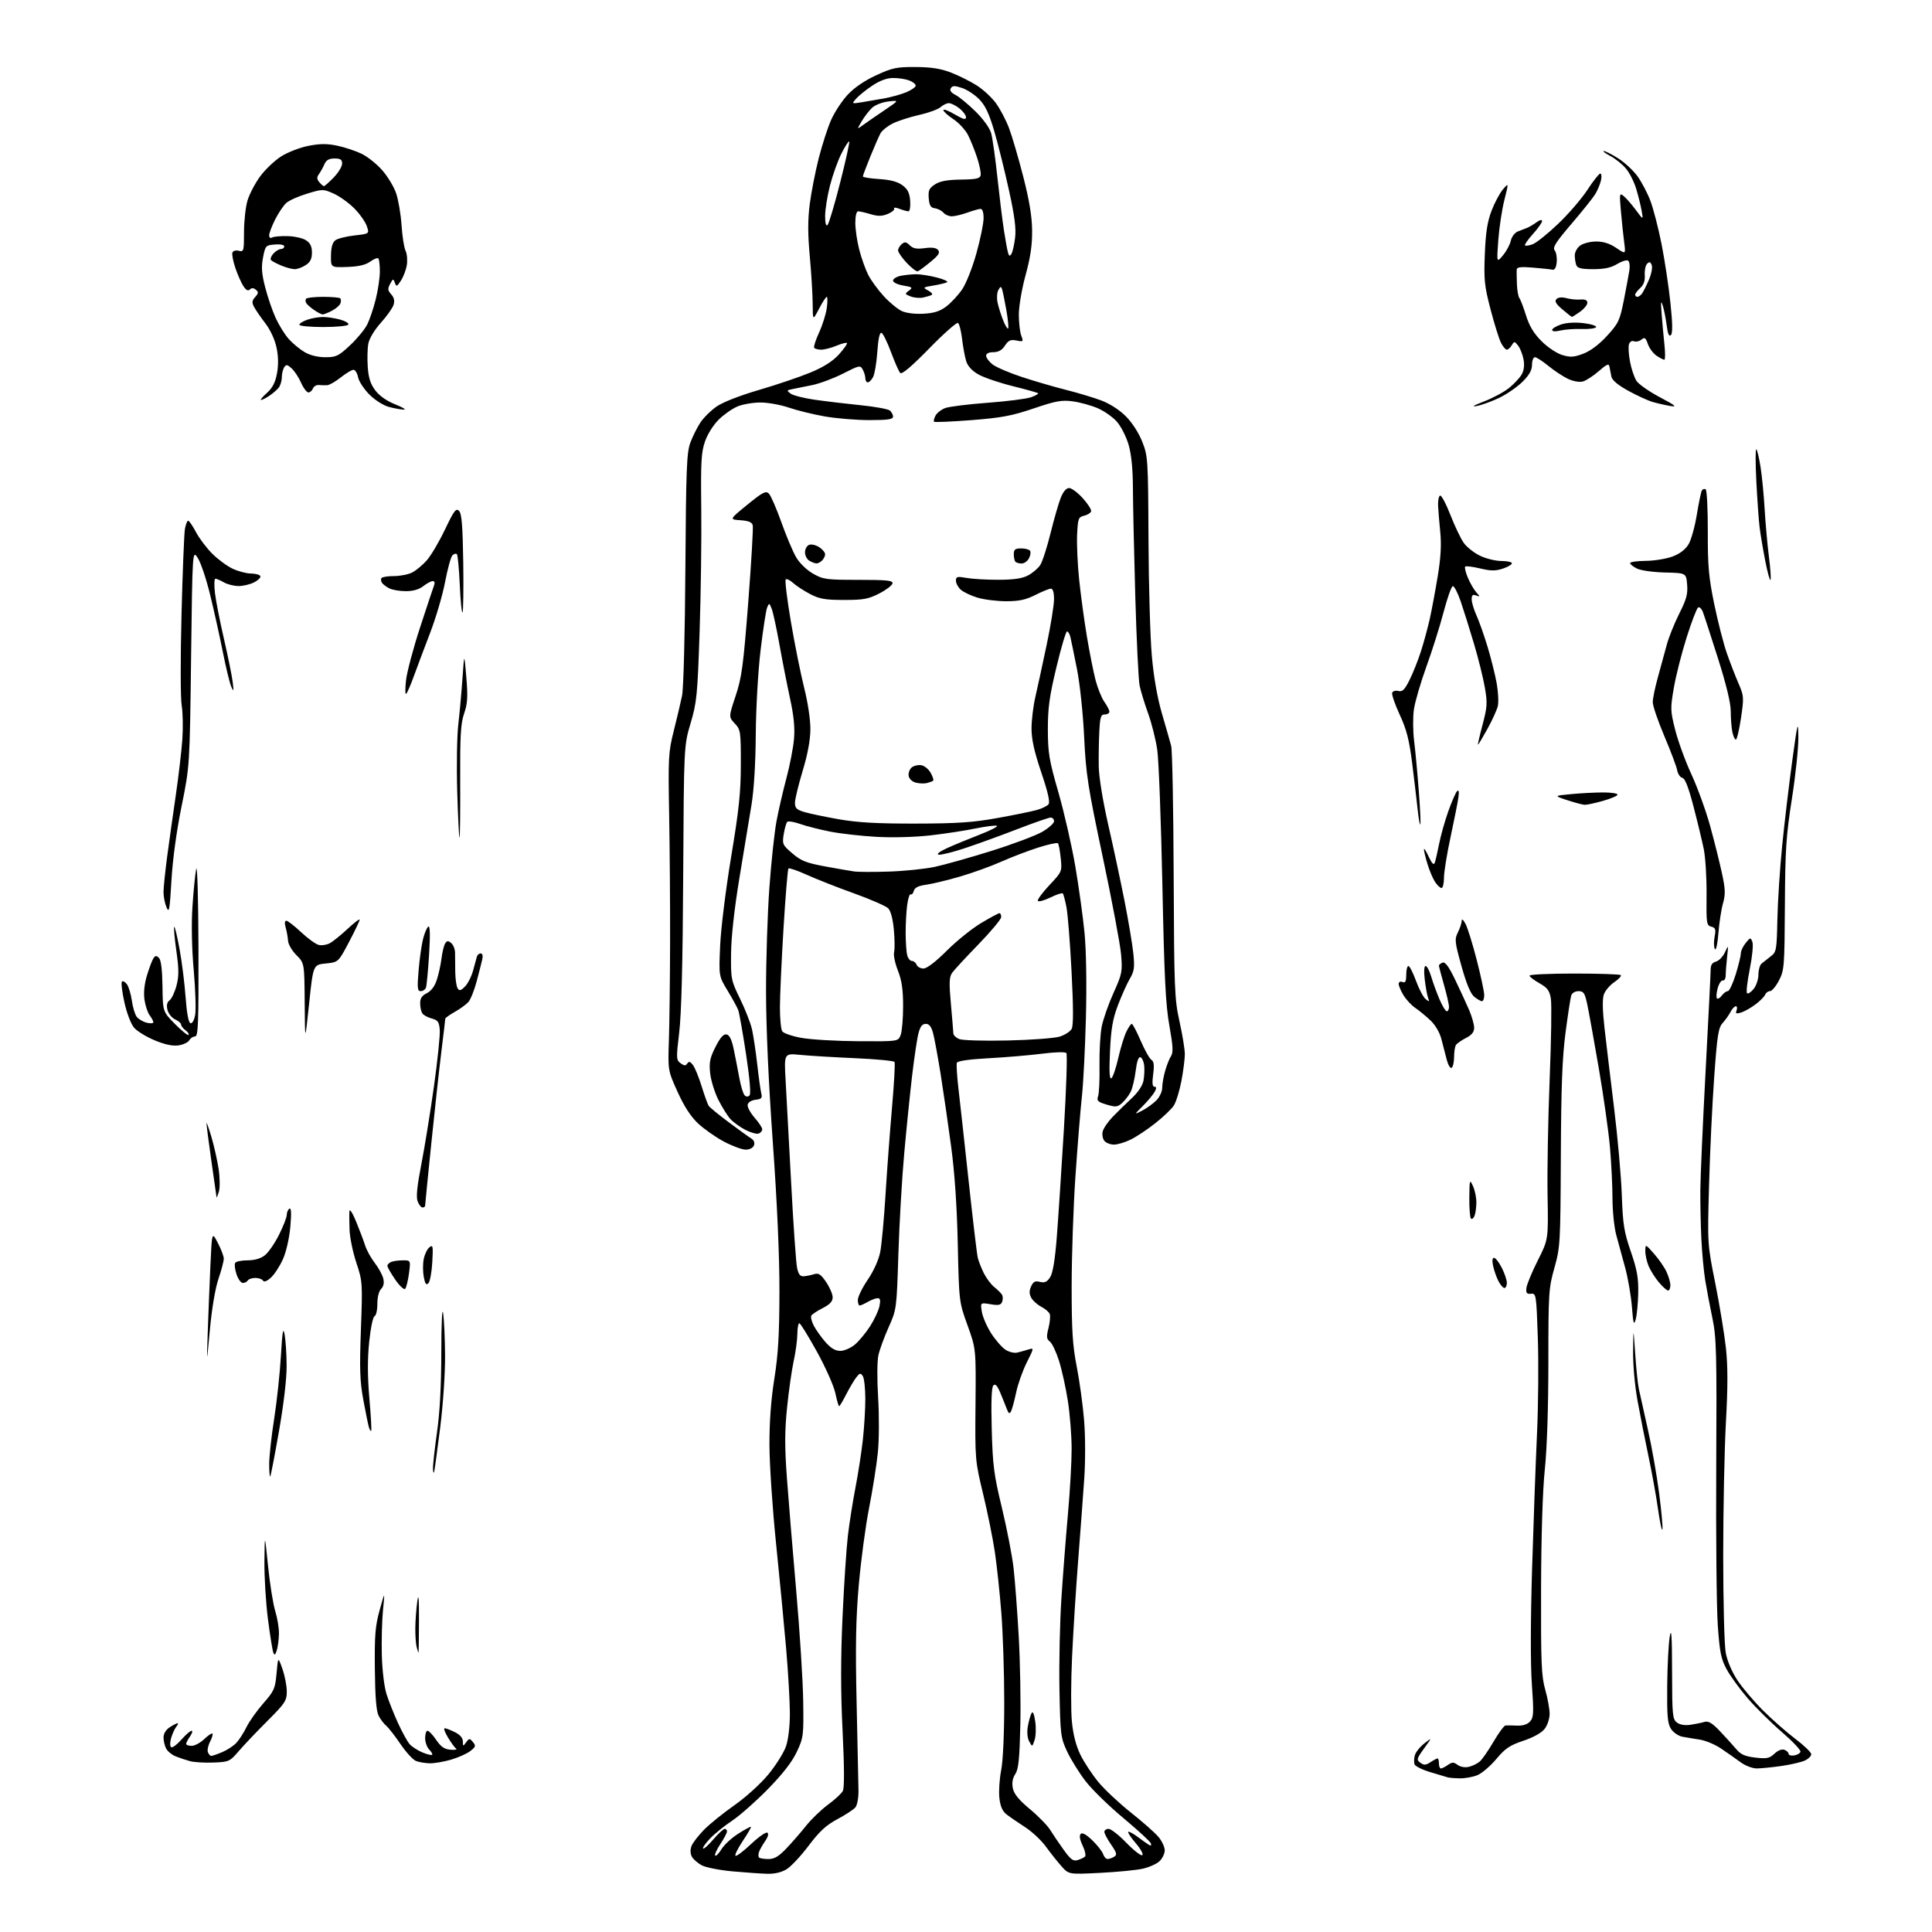 <?xml version="1.0" encoding="UTF-8" standalone="no"?>
<svg 
  version="1.1" 
  xmlns="http://www.w3.org/2000/svg" 
  xmlns:xlink="http://www.w3.org/1999/xlink" 
  xmlns:svg="http://www.w3.org/2000/svg"
  xmlns:rdf="http://www.w3.org/1999/02/22-rdf-syntax-ns#"
  xmlns:cc="http://creativecommons.org/ns#"
  xmlns:dc="http://purl.org/dc/elements/1.1/"
  viewBox="0 0 768 768"
  width="768"
  height="768"
>
<style>svg {background-color: white; }</style>"
<path stroke="none" fill="black" fill-rule="evenodd" d="M305.00,744.86C302.52,744.79 296.35,744.36 291.28,743.90C286.21,743.45 280.71,742.38 279.06,741.53C277.41,740.68 275.60,739.11 275.03,738.06C274.39,736.86 274.34,735.25 274.89,733.82C275.38,732.54 277.63,729.63 279.88,727.34C282.13,725.06 287.57,720.66 291.98,717.58C296.52,714.39 302.35,709.10 305.44,705.35C308.45,701.70 311.60,696.68 312.45,694.18C313.38,691.46 313.99,686.22 313.99,681.07C313.98,676.36 313.32,664.85 312.52,655.50C311.71,646.15 309.90,627.25 308.49,613.50C307.07,599.75 305.90,582.20 305.87,574.50C305.84,565.16 306.49,556.34 307.82,548.00C309.35,538.35 309.81,530.48 309.84,513.50C309.87,499.29 308.93,478.22 307.20,454.00C305.50,430.17 304.52,408.30 304.51,394.00C304.50,381.62 305.10,363.18 305.83,353.00C306.56,342.82 307.84,330.90 308.66,326.50C309.48,322.10 311.26,314.39 312.61,309.36C313.95,304.33 315.31,297.35 315.62,293.86C316.03,289.29 315.58,284.68 314.02,277.50C312.83,272.00 310.93,262.32 309.80,256.00C308.67,249.68 307.31,243.38 306.76,242.00C305.83,239.62 305.74,239.60 304.95,241.50C304.49,242.60 303.32,250.25 302.34,258.50C301.33,267.01 300.51,281.50 300.43,292.00C300.35,303.52 299.70,314.08 298.72,320.00C297.86,325.23 295.70,338.27 293.93,349.00C291.91,361.27 290.68,372.39 290.61,379.00C290.50,389.19 290.61,389.73 294.21,397.09C296.25,401.26 298.38,406.72 298.94,409.21C299.49,411.71 300.43,417.95 301.01,423.08C301.59,428.22 302.32,433.42 302.62,434.63C303.09,436.49 302.71,436.90 300.35,437.17C298.69,437.37 297.39,438.18 297.20,439.15C297.03,440.06 298.27,442.37 299.95,444.28C301.63,446.20 303.00,448.28 303.00,448.91C303.00,449.55 302.37,450.31 301.60,450.60C300.83,450.90 298.46,450.25 296.35,449.17C294.23,448.08 291.54,446.14 290.36,444.85C289.18,443.56 287.01,440.08 285.52,437.11C284.04,434.15 282.59,429.40 282.29,426.56C281.85,422.29 282.22,420.50 284.43,416.14C286.30,412.45 287.61,410.97 288.80,411.19C289.97,411.41 290.86,413.22 291.65,417.01C292.28,420.03 293.29,425.17 293.88,428.44C294.48,431.70 295.43,434.83 295.99,435.39C296.63,436.03 297.35,436.05 297.95,435.45C298.55,434.85 298.04,428.81 296.56,419.00C295.26,410.47 293.87,402.60 293.45,401.50C293.03,400.40 291.13,396.92 289.21,393.76C285.73,388.02 285.73,388.02 286.28,375.76C286.59,368.93 288.53,353.32 290.66,340.50C293.77,321.79 294.48,314.95 294.49,303.83C294.50,290.73 294.40,290.05 292.07,287.58C289.65,285.00 289.65,285.00 292.42,276.64C294.86,269.32 295.48,264.69 297.44,239.39C298.67,223.50 299.47,209.74 299.23,208.80C298.92,207.58 297.53,207.02 294.34,206.80C289.89,206.50 289.89,206.50 297.06,200.65C303.22,195.63 304.43,195.00 305.64,196.21C306.41,196.98 308.64,202.09 310.59,207.56C312.53,213.03 315.18,219.30 316.47,221.51C317.81,223.82 320.64,226.57 323.15,228.01C327.21,230.33 328.43,230.50 341.28,230.50C352.67,230.50 355.00,230.75 354.78,231.93C354.62,232.71 352.25,234.51 349.50,235.93C345.22,238.13 343.21,238.50 335.50,238.49C328.00,238.49 325.75,238.09 322.00,236.13C319.52,234.83 316.49,232.85 315.25,231.72C314.02,230.58 312.70,229.97 312.33,230.34C311.95,230.72 312.89,238.33 314.41,247.26C315.93,256.19 318.31,268.00 319.69,273.50C321.16,279.36 322.18,286.19 322.14,290.00C322.10,294.23 321.03,300.00 319.05,306.50C317.39,312.00 316.02,317.67 316.01,319.09C316.00,321.22 316.66,321.88 319.75,322.80C321.81,323.42 328.00,324.71 333.50,325.68C340.93,326.98 348.76,327.42 364.00,327.39C380.56,327.36 386.81,326.93 396.50,325.18C403.10,323.99 410.14,322.55 412.14,321.99C414.14,321.43 416.23,320.41 416.79,319.73C417.48,318.88 416.61,315.00 413.91,307.00C411.09,298.64 410.04,293.86 410.05,289.50C410.06,286.20 410.75,280.57 411.58,277.00C412.40,273.43 414.41,264.20 416.03,256.50C417.65,248.80 418.99,240.59 418.99,238.25C419.00,235.51 418.56,234.00 417.75,234.00C417.06,234.01 414.29,235.13 411.58,236.50C407.80,238.42 405.12,239.00 399.99,239.00C396.32,239.00 391.18,238.36 388.56,237.57C385.95,236.78 382.95,235.36 381.91,234.41C380.86,233.47 380.00,231.85 380.00,230.83C380.00,229.20 380.50,229.07 384.25,229.74C386.59,230.16 392.32,230.49 397.00,230.47C403.12,230.45 406.41,229.95 408.74,228.70C410.52,227.74 412.68,225.90 413.52,224.60C414.37,223.31 416.21,217.62 417.60,211.97C419.00,206.31 420.83,199.96 421.68,197.84C422.65,195.41 423.87,194.00 424.99,194.00C425.97,194.00 428.42,195.83 430.44,198.07C432.47,200.31 433.95,202.66 433.74,203.29C433.52,203.93 432.26,204.70 430.93,205.01C428.69,205.54 428.47,206.12 428.17,212.54C427.99,216.37 428.36,224.45 428.99,230.50C429.62,236.55 431.00,246.68 432.05,253.00C433.11,259.32 434.66,267.14 435.50,270.37C436.35,273.60 437.93,277.50 439.02,279.03C440.11,280.56 441.00,282.30 441.00,282.90C441.00,283.51 440.18,284.00 439.17,284.00C437.62,284.00 437.29,285.01 437.00,290.75C436.80,294.46 436.70,300.74 436.77,304.70C436.85,308.94 438.39,318.40 440.51,327.70C442.50,336.39 445.41,350.02 446.99,358.00C448.56,365.98 450.15,375.44 450.52,379.03C451.09,384.59 450.88,386.09 449.14,389.03C448.02,390.94 445.90,395.65 444.43,399.50C442.32,405.06 441.66,408.85 441.24,417.90C440.87,425.85 441.03,429.10 441.78,428.64C442.36,428.28 443.58,424.73 444.49,420.75C445.39,416.78 446.83,412.06 447.68,410.26C448.53,408.47 449.53,407.00 449.89,407.00C450.26,407.00 451.86,410.04 453.46,413.75C455.06,417.46 456.97,420.87 457.71,421.31C458.69,421.91 458.88,423.45 458.40,427.06C457.94,430.53 458.09,432.00 458.91,432.00C459.76,432.00 459.79,432.53 459.00,434.00C458.41,435.11 456.31,437.62 454.34,439.59C450.76,443.18 450.76,443.18 454.03,441.49C455.82,440.56 458.35,438.74 459.65,437.44C460.95,436.14 462.00,433.89 462.00,432.41C462.00,430.94 462.53,427.88 463.18,425.62C463.84,423.35 464.89,420.71 465.53,419.75C466.43,418.39 466.27,415.68 464.85,407.75C463.36,399.47 462.82,388.67 462.06,351.50C461.53,326.20 460.62,302.17 460.03,298.10C459.45,294.03 457.81,287.50 456.40,283.60C454.99,279.69 453.46,274.70 453.01,272.50C452.56,270.30 451.79,254.32 451.29,237.00C450.80,219.68 450.37,200.32 450.35,194.00C450.32,186.31 449.74,180.59 448.62,176.75C447.70,173.59 445.61,169.49 443.98,167.63C442.35,165.77 438.87,163.34 436.26,162.23C433.64,161.12 429.20,159.90 426.38,159.53C422.04,158.95 419.67,159.39 410.88,162.37C402.25,165.30 398.08,166.08 386.14,167.01C378.25,167.62 371.58,167.91 371.31,167.65C371.05,167.39 371.31,166.29 371.88,165.22C372.45,164.15 374.18,162.80 375.71,162.22C377.25,161.64 384.80,160.69 392.50,160.12C400.20,159.55 407.99,158.56 409.80,157.93C411.62,157.29 412.90,156.57 412.66,156.32C412.41,156.08 407.89,154.81 402.60,153.50C397.31,152.19 391.20,150.11 389.01,148.89C386.41,147.42 384.71,145.59 384.08,143.58C383.55,141.88 382.81,137.91 382.44,134.74C382.07,131.57 381.34,128.71 380.81,128.38C380.28,128.06 375.13,132.62 369.36,138.53C362.43,145.62 358.53,148.93 357.87,148.27C357.33,147.73 355.67,143.99 354.19,139.97C352.70,135.95 350.99,132.50 350.39,132.30C349.68,132.06 349.10,134.74 348.75,139.84C348.45,144.19 347.69,148.70 347.07,149.87C346.44,151.04 345.50,152.00 344.96,152.00C344.43,152.00 344.00,151.30 344.00,150.43C344.00,149.57 343.54,148.00 342.97,146.95C341.99,145.11 341.65,145.18 335.15,148.49C331.42,150.39 325.92,152.45 322.93,153.07C319.94,153.68 316.38,154.41 315.00,154.67C312.68,155.13 312.63,155.25 314.29,156.47C315.28,157.19 319.55,158.28 323.79,158.89C328.03,159.50 336.21,160.48 341.97,161.06C347.73,161.64 353.01,162.60 353.72,163.18C354.42,163.77 355.00,164.86 355.00,165.62C355.00,166.69 352.92,167.00 345.63,167.00C340.48,167.00 332.49,166.34 327.88,165.54C323.27,164.73 316.84,163.15 313.59,162.04C310.34,160.92 305.27,160.00 302.31,160.00C299.35,160.00 295.26,160.70 293.22,161.55C291.17,162.40 287.82,164.73 285.77,166.73C283.63,168.82 281.28,172.53 280.27,175.43C278.75,179.78 278.54,183.55 278.76,202.00C278.91,213.82 278.61,235.88 278.11,251.00C277.26,276.38 276.99,279.19 274.52,287.50C271.86,296.50 271.86,296.50 271.58,348.00C271.40,382.62 270.88,403.07 270.00,410.40C268.77,420.69 268.80,421.38 270.54,422.65C272.00,423.72 272.55,423.74 273.21,422.75C273.84,421.80 274.38,421.95 275.45,423.35C276.23,424.37 277.79,428.19 278.92,431.85C280.05,435.51 281.32,439.01 281.74,439.62C282.16,440.24 285.74,443.17 289.70,446.12C293.66,449.08 297.67,451.98 298.63,452.56C299.71,453.23 300.11,454.26 299.71,455.31C299.33,456.31 297.98,457.00 296.42,457.00C294.97,457.00 291.07,455.55 287.75,453.79C284.44,452.02 279.80,448.76 277.44,446.54C274.55,443.81 271.92,439.74 269.33,434.00C265.50,425.50 265.50,425.50 265.90,413.50C266.12,406.90 266.33,389.57 266.37,375.00C266.41,360.43 266.24,337.48 266.00,324.00C265.59,301.00 265.70,298.95 267.84,290.50C269.09,285.55 270.57,279.25 271.14,276.50C271.71,273.68 272.29,251.71 272.45,226.00C272.71,186.53 272.97,179.90 274.41,176.00C275.33,173.53 277.12,169.92 278.40,167.98C279.68,166.05 282.59,163.17 284.88,161.58C287.36,159.87 294.18,157.20 301.77,154.99C308.77,152.95 317.96,149.83 322.20,148.07C327.52,145.85 331.02,143.62 333.53,140.84C335.52,138.63 336.94,136.61 336.69,136.35C336.43,136.09 334.54,136.58 332.49,137.44C330.43,138.30 327.71,139.00 326.44,139.00C325.16,139.00 323.90,138.65 323.64,138.23C323.38,137.81 324.27,135.07 325.62,132.14C326.96,129.22 328.33,124.84 328.67,122.41C329.00,119.98 328.99,118.00 328.66,118.00C328.32,118.00 326.93,120.14 325.57,122.75C323.09,127.50 323.09,127.50 323.05,120.67C323.02,116.92 322.50,108.39 321.89,101.73C321.09,92.86 321.09,87.32 321.90,81.05C322.51,76.35 324.12,68.16 325.47,62.85C326.83,57.55 329.03,50.72 330.38,47.68C331.73,44.63 334.66,40.16 336.90,37.73C339.51,34.90 343.58,32.10 348.23,29.95C354.73,26.95 356.40,26.60 364.00,26.64C370.21,26.68 374.00,27.28 378.05,28.85C381.10,30.03 385.69,32.32 388.26,33.95C390.82,35.57 394.27,38.77 395.93,41.06C397.58,43.34 399.90,47.75 401.08,50.86C402.26,53.96 404.79,62.58 406.70,70.00C409.15,79.50 410.21,85.87 410.28,91.50C410.35,97.32 409.65,102.18 407.69,109.34C406.20,114.79 405.00,121.78 405.00,125.02C405.00,128.24 405.43,132.01 405.96,133.40C406.88,135.81 406.78,135.91 404.06,135.36C401.72,134.89 400.87,135.28 399.48,137.39C398.29,139.21 396.89,140.00 394.88,140.00C393.05,140.00 392.00,140.52 392.00,141.43C392.00,142.21 393.15,143.76 394.55,144.86C395.96,145.97 401.24,148.23 406.30,149.89C411.36,151.55 419.24,153.85 423.81,154.99C428.38,156.14 434.64,158.02 437.72,159.17C441.10,160.43 444.98,162.92 447.53,165.47C450.04,167.99 452.68,172.07 454.06,175.59C456.32,181.32 456.40,182.50 456.54,214.50C456.62,232.65 457.22,253.43 457.87,260.69C458.62,269.20 460.05,277.35 461.90,283.69C463.48,289.08 465.12,294.85 465.56,296.50C466.00,298.15 466.45,321.32 466.55,348.00C466.74,393.29 466.89,397.13 468.86,406.00C470.02,411.23 470.98,417.07 470.99,419.00C470.99,420.93 470.38,425.76 469.62,429.75C468.86,433.73 467.49,438.12 466.59,439.50C465.68,440.88 462.37,444.04 459.22,446.52C456.08,449.01 451.67,451.93 449.43,453.02C447.20,454.11 444.22,455.00 442.81,455.00C441.40,455.00 439.69,454.33 439.01,453.51C438.33,452.70 438.03,451.00 438.35,449.75C438.66,448.50 440.43,445.91 442.28,443.99C444.13,442.07 447.51,438.77 449.79,436.65C452.38,434.25 454.18,431.57 454.56,429.55C454.89,427.77 455.01,425.04 454.83,423.49C454.65,421.93 453.97,420.48 453.33,420.27C452.57,420.02 451.91,421.95 451.45,425.69C451.06,428.89 450.17,432.63 449.47,434.00C448.78,435.38 447.26,437.36 446.10,438.41C444.22,440.11 443.55,440.18 439.90,439.09C436.32,438.02 435.90,437.58 436.53,435.68C436.92,434.48 437.17,429.00 437.07,423.50C436.98,418.00 437.37,411.09 437.94,408.13C438.52,405.18 440.63,399.15 442.63,394.72C446.05,387.13 446.23,386.24 445.65,379.43C445.32,375.46 442.05,358.10 438.40,340.85C432.43,312.66 431.68,307.83 430.97,293.00C430.53,283.68 429.29,271.93 428.12,266.00C426.98,260.23 425.80,254.49 425.50,253.25C425.21,252.01 424.60,251.00 424.16,251.00C423.72,251.00 421.82,257.41 419.94,265.25C417.15,276.87 416.53,281.44 416.54,290.00C416.56,299.30 417.04,302.16 420.74,315.00C423.03,322.98 426.05,336.19 427.45,344.36C428.84,352.53 430.49,364.40 431.11,370.74C431.79,377.74 432.01,390.97 431.67,404.39C431.36,416.55 430.64,430.77 430.06,436.00C429.48,441.23 428.34,455.40 427.51,467.50C426.68,479.60 426.01,499.27 426.00,511.21C426.00,528.91 426.37,534.83 428.01,543.21C429.12,548.87 430.44,558.45 430.94,564.50C431.47,570.90 431.49,580.72 430.99,588.00C430.52,594.88 429.43,609.50 428.57,620.50C427.71,631.50 426.63,648.60 426.17,658.50C425.70,668.40 425.67,680.03 426.09,684.34C426.59,689.52 427.74,694.00 429.47,697.53C430.91,700.47 434.11,705.33 436.58,708.34C439.05,711.34 444.88,716.81 449.53,720.50C454.18,724.18 459.12,728.54 460.49,730.18C461.87,731.81 463.00,734.23 463.00,735.54C463.00,736.85 462.05,738.81 460.89,739.89C459.73,740.97 456.69,742.31 454.14,742.87C451.59,743.42 443.95,744.16 437.17,744.50C424.84,745.13 424.84,745.13 421.91,741.81C420.30,739.99 417.51,736.48 415.71,734.00C413.91,731.52 410.20,728.06 407.47,726.30C404.74,724.54 401.44,722.28 400.15,721.28C398.48,719.98 397.65,718.10 397.27,714.73C396.98,712.13 397.30,707.19 397.97,703.75C398.72,699.98 399.21,689.16 399.20,676.50C399.20,664.95 398.67,648.98 398.04,641.00C397.41,633.02 396.25,622.20 395.47,616.94C394.69,611.69 392.60,601.34 390.82,593.94C387.62,580.67 387.58,580.22 387.78,558.34C387.98,536.18 387.98,536.18 384.61,526.84C381.24,517.50 381.24,517.50 380.73,494.50C380.39,479.25 379.49,466.11 378.06,455.50C376.88,446.70 375.01,433.88 373.92,427.00C372.82,420.12 371.48,412.81 370.93,410.75C370.21,408.06 369.38,407.00 368.00,407.00C366.62,407.00 365.80,408.06 365.10,410.75C364.56,412.81 363.44,420.35 362.59,427.50C361.75,434.65 360.33,448.60 359.44,458.50C358.54,468.40 357.50,486.40 357.12,498.50C356.43,520.37 356.40,520.54 353.26,527.56C351.52,531.44 349.69,536.44 349.19,538.66C348.66,540.99 348.62,548.21 349.07,555.61C349.52,562.88 349.47,572.42 348.95,577.50C348.44,582.45 346.88,592.32 345.48,599.43C344.07,606.54 342.24,620.27 341.39,629.93C340.21,643.49 340.01,654.24 340.52,677.00C340.88,693.23 341.21,708.84 341.26,711.69C341.31,714.61 340.77,717.57 340.04,718.45C339.32,719.32 336.11,721.42 332.89,723.14C328.40,725.53 325.77,727.96 321.46,733.68C318.39,737.76 314.44,741.98 312.69,743.05C310.64,744.30 307.89,744.94 305.00,744.86zM428.36,739.42C429.54,739.07 430.86,738.44 431.30,738.03C431.75,737.63 431.32,735.65 430.36,733.64C429.23,731.25 428.96,729.64 429.60,729.00C430.24,728.36 431.85,729.26 434.24,731.58C436.26,733.54 438.19,736.01 438.52,737.07C438.86,738.13 439.67,738.99 440.32,738.98C440.97,738.98 442.15,738.56 442.94,738.06C444.13,737.30 443.92,736.50 441.69,733.27C440.21,731.14 439.00,728.85 439.00,728.20C439.00,727.54 439.76,727.00 440.69,727.00C441.62,727.00 444.80,729.49 447.74,732.53C450.69,735.57 453.53,737.79 454.07,737.46C454.60,737.13 453.46,735.01 451.52,732.76C449.59,730.50 448.22,728.44 448.48,728.19C448.74,727.93 450.42,728.83 452.22,730.18C454.03,731.53 456.06,732.97 456.74,733.37C457.54,733.85 457.79,733.62 457.45,732.72C457.15,731.96 452.24,727.45 446.54,722.69C440.83,717.94 434.07,711.35 431.53,708.04C428.98,704.73 425.69,699.43 424.20,696.26C421.63,690.75 421.50,689.66 421.15,671.50C420.95,661.05 421.31,644.62 421.95,635.00C422.59,625.38 423.76,610.30 424.55,601.50C425.34,592.70 425.99,581.23 425.99,576.00C425.99,570.77 425.32,562.23 424.51,557.00C423.70,551.77 422.12,544.58 420.99,541.00C419.86,537.42 418.22,533.96 417.34,533.29C416.00,532.28 415.91,531.41 416.79,527.93C417.37,525.64 417.60,523.13 417.30,522.35C417.00,521.56 415.48,520.26 413.91,519.45C412.34,518.64 410.55,517.03 409.93,515.86C409.10,514.32 409.09,513.10 409.89,511.35C410.75,509.46 411.49,509.09 413.41,509.57C415.27,510.03 416.21,509.61 417.43,507.75C418.50,506.12 419.36,500.97 420.08,491.91C420.66,484.54 421.93,465.23 422.91,449.00C423.88,432.77 424.32,419.10 423.90,418.61C423.45,418.10 419.41,418.20 414.26,418.86C409.39,419.48 399.87,420.29 393.11,420.66C385.34,421.07 380.65,421.74 380.37,422.47C380.13,423.10 380.41,427.64 380.98,432.56C381.56,437.48 383.39,454.08 385.05,469.46C386.71,484.84 388.34,498.57 388.68,499.96C389.01,501.36 390.11,504.14 391.11,506.16C392.12,508.17 393.99,510.64 395.27,511.66C396.55,512.67 397.91,514.02 398.30,514.66C398.69,515.30 398.72,516.56 398.37,517.48C397.86,518.81 396.95,519.00 393.72,518.45C389.70,517.77 389.70,517.77 390.30,521.47C390.63,523.51 392.30,527.35 394.00,530.01C395.71,532.66 398.26,535.59 399.66,536.51C401.07,537.44 403.18,537.96 404.36,537.68C405.54,537.39 407.54,536.84 408.80,536.45C411.09,535.74 411.08,535.78 408.15,541.62C406.53,544.85 404.63,550.20 403.94,553.50C403.25,556.80 402.33,560.17 401.91,561.00C401.30,562.19 400.94,561.98 400.19,560.00C399.67,558.62 398.50,555.73 397.60,553.57C396.42,550.76 395.65,549.95 394.87,550.73C394.15,551.45 393.94,557.20 394.23,568.15C394.62,582.61 395.09,586.23 398.30,599.50C400.29,607.75 402.37,618.55 402.93,623.50C403.48,628.45 404.40,640.60 404.96,650.50C405.52,660.40 405.81,676.21 405.60,685.63C405.29,699.21 404.88,703.26 403.60,705.21C402.51,706.87 402.19,708.71 402.62,710.86C403.08,713.14 405.00,715.49 409.38,719.14C412.75,721.94 416.37,725.65 417.43,727.37C418.49,729.09 420.90,732.65 422.79,735.28C425.58,739.17 426.62,739.95 428.36,739.42zM305.46,739.00C307.83,739.00 309.55,737.98 312.63,734.75C314.85,732.41 318.38,728.36 320.46,725.74C322.55,723.12 326.45,719.37 329.14,717.39C331.83,715.42 334.48,712.97 335.02,711.96C335.68,710.74 335.65,702.64 334.94,688.06C334.17,672.42 334.17,659.24 334.92,642.75C335.50,629.96 336.46,615.45 337.04,610.50C337.62,605.55 338.97,597.00 340.03,591.50C341.10,586.00 342.42,577.45 342.98,572.50C343.53,567.55 343.98,560.12 343.98,556.00C343.97,551.88 343.52,547.83 342.97,547.00C342.10,545.70 341.75,545.77 340.40,547.50C339.54,548.60 337.74,551.64 336.40,554.25C335.06,556.86 333.79,559.00 333.57,559.00C333.35,559.00 332.66,556.64 332.05,553.75C331.43,550.86 328.13,543.44 324.71,537.26C321.30,531.08 318.16,526.02 317.75,526.01C317.34,526.00 316.98,527.91 316.96,530.25C316.95,532.59 316.29,537.42 315.51,541.00C314.73,544.58 313.54,552.92 312.87,559.55C311.92,568.89 311.90,575.18 312.81,587.55C313.45,596.32 315.12,616.55 316.52,632.50C317.92,648.45 319.16,668.02 319.28,676.00C319.49,689.96 319.40,690.72 316.74,696.39C314.87,700.38 311.18,705.14 305.25,711.20C300.44,716.11 294.03,721.77 291.01,723.77C287.98,725.78 284.03,728.97 282.24,730.86C280.44,732.76 279.21,734.54 279.49,734.83C279.78,735.11 281.62,733.47 283.58,731.17C285.55,728.88 287.57,727.00 288.08,727.00C288.59,727.00 289.00,727.46 289.00,728.02C289.00,728.58 287.81,730.84 286.35,733.04C284.90,735.24 283.97,737.31 284.30,737.63C284.63,737.96 285.75,736.81 286.81,735.08C287.86,733.34 290.86,730.57 293.48,728.91C296.09,727.25 298.36,726.03 298.52,726.20C298.68,726.36 297.22,728.88 295.28,731.79C293.33,734.70 292.02,737.35 292.36,737.69C292.70,738.03 295.46,735.96 298.49,733.10C301.52,730.23 304.46,728.17 305.02,728.51C305.65,728.90 305.34,730.15 304.18,731.82C303.16,733.29 302.06,735.24 301.73,736.15C301.41,737.06 301.41,738.07 301.74,738.40C302.06,738.73 303.74,739.00 305.46,739.00zM580.28,706.92C578.20,706.88 576.05,706.70 575.50,706.53C574.95,706.36 571.88,705.44 568.67,704.49C565.47,703.54 562.61,702.14 562.32,701.38C562.02,700.62 562.07,698.98 562.42,697.75C562.77,696.51 564.46,694.40 566.18,693.05C569.31,690.59 569.31,690.59 566.10,695.02C563.13,699.13 563.02,699.54 564.63,700.72C566.05,701.76 566.78,701.72 568.65,700.49C569.90,699.67 571.17,699.00 571.46,699.00C571.76,699.00 572.00,699.90 572.00,701.00C572.00,702.10 572.35,703.00 572.78,703.00C573.21,703.00 574.45,702.37 575.55,701.60C577.25,700.41 577.83,700.41 579.44,701.58C580.56,702.40 582.37,702.71 583.91,702.34C585.34,702.01 587.28,701.05 588.24,700.22C589.20,699.39 591.66,695.85 593.70,692.35C595.74,688.86 597.88,685.96 598.46,685.90C599.03,685.85 601.09,685.88 603.04,685.96C605.34,686.07 607.15,685.49 608.22,684.31C609.66,682.71 609.75,680.96 608.94,669.50C608.37,661.43 608.41,644.00 609.03,623.50C609.58,605.35 610.46,581.27 610.98,570.00C611.50,558.73 611.65,541.53 611.31,531.79C610.72,514.57 610.64,514.08 608.60,514.29C606.91,514.46 606.55,514.01 606.77,512.00C606.92,510.62 608.94,505.72 611.27,501.10C615.50,492.71 615.50,492.71 615.18,475.10C615.01,465.42 615.38,444.76 616.01,429.19C616.64,413.63 616.86,399.12 616.49,396.96C615.95,393.74 615.13,392.64 611.91,390.83C609.76,389.62 608.00,388.26 608.00,387.82C608.00,387.37 616.03,387.00 625.83,387.00C635.64,387.00 643.95,387.28 644.29,387.63C644.64,387.97 643.48,389.22 641.72,390.41C639.96,391.59 638.09,393.79 637.56,395.30C636.93,397.11 637.01,401.64 637.83,408.77C638.50,414.67 640.21,428.95 641.63,440.50C643.05,452.05 644.43,467.57 644.69,475.00C645.11,486.74 645.57,489.67 648.27,497.50C650.76,504.75 651.34,507.96 651.22,514.00C651.14,518.12 650.68,522.85 650.21,524.50C649.48,527.02 649.24,526.23 648.71,519.50C648.36,515.10 647.16,508.12 646.05,504.00C644.93,499.88 643.34,494.04 642.51,491.03C641.68,488.02 641.00,481.50 640.99,476.53C640.99,471.56 640.53,462.32 639.98,456.00C639.42,449.68 637.41,435.45 635.50,424.38C633.60,413.31 631.54,401.95 630.93,399.13C629.99,394.72 629.50,394.00 627.48,394.00C626.12,394.00 624.90,394.74 624.58,395.75C624.28,396.71 623.26,403.35 622.32,410.50C621.02,420.41 620.58,432.05 620.46,459.50C620.30,494.21 620.21,495.80 617.90,504.00C615.62,512.08 615.50,513.93 615.50,541.50C615.50,559.26 614.96,575.73 614.10,584.00C613.22,592.47 612.66,610.18 612.60,631.50C612.51,661.07 612.73,666.30 614.25,671.64C615.21,675.02 616.00,679.35 616.00,681.26C616.00,683.22 615.13,685.84 613.99,687.29C612.76,688.85 609.48,690.68 605.52,691.99C600.18,693.77 598.34,695.02 594.83,699.21C592.49,702.00 589.12,704.89 587.32,705.64C585.53,706.39 582.36,706.96 580.28,706.92zM698.40,702.98C696.64,702.99 693.82,701.92 691.90,700.51C690.03,699.14 686.55,696.70 684.17,695.09C681.79,693.47 677.97,691.87 675.67,691.52C673.38,691.18 670.25,690.65 668.72,690.36C667.18,690.07 665.18,688.68 664.27,687.29C662.89,685.18 662.63,682.24 662.74,670.12C662.82,662.08 663.27,653.25 663.76,650.50C664.41,646.78 664.65,650.33 664.67,664.41C664.70,681.78 664.86,683.42 666.60,684.73C667.80,685.63 669.79,685.96 672.00,685.63C673.92,685.34 676.43,684.83 677.56,684.49C679.12,684.02 680.61,684.91 683.72,688.18C685.97,690.56 688.87,693.75 690.16,695.28C691.98,697.45 693.67,698.20 697.78,698.67C702.33,699.20 703.39,698.98 705.38,697.11C706.78,695.79 708.34,695.19 709.34,695.58C710.26,695.93 711.00,696.65 711.00,697.18C711.00,697.71 711.98,698.00 713.17,697.82C714.37,697.64 715.51,696.99 715.72,696.36C715.92,695.73 712.58,692.20 708.30,688.50C704.01,684.80 697.93,678.79 694.78,675.14C691.63,671.49 687.86,666.31 686.40,663.62C684.13,659.46 683.61,656.89 682.85,646.12C682.36,639.18 682.08,610.77 682.23,583.00C682.47,537.70 682.31,531.62 680.71,524.00C679.73,519.33 678.45,512.58 677.86,509.00C677.28,505.43 676.58,498.00 676.32,492.50C676.05,487.00 675.87,478.23 675.91,473.00C675.95,467.77 676.89,446.62 677.99,426.00C679.09,405.38 680.00,387.22 680.00,385.66C680.00,383.61 680.59,382.66 682.11,382.26C683.27,381.96 684.87,380.31 685.66,378.60C687.10,375.50 687.10,375.50 686.55,380.39C686.25,383.08 686.00,386.34 686.00,387.64C686.00,388.94 685.49,389.89 684.86,389.75C684.23,389.61 683.30,391.01 682.80,392.86C682.30,394.71 682.17,396.51 682.52,396.86C682.88,397.21 683.74,396.71 684.44,395.75C685.15,394.79 686.22,394.00 686.82,394.00C687.42,394.00 688.84,391.03 689.96,387.39C691.08,383.76 692.00,379.99 692.00,379.01C692.00,378.02 692.87,376.16 693.93,374.86C695.77,372.60 695.88,372.58 696.60,374.43C697.02,375.50 696.55,380.32 695.56,385.23C694.58,390.11 694.08,394.42 694.47,394.80C694.86,395.19 696.03,394.44 697.09,393.14C698.14,391.84 699.00,389.27 699.00,387.43C699.00,385.59 699.56,383.61 700.25,383.04C700.94,382.47 702.57,381.18 703.88,380.18C706.15,378.46 706.28,377.73 706.54,365.43C706.68,358.32 707.55,345.07 708.46,336.00C709.37,326.93 711.16,311.85 712.44,302.50C714.58,286.88 714.78,286.11 714.87,293.00C714.93,297.12 713.78,308.15 712.31,317.50C709.99,332.33 709.64,337.76 709.52,360.00C709.38,384.21 709.27,385.71 707.17,389.75C705.95,392.09 704.34,394.00 703.59,394.00C702.83,394.00 701.97,394.63 701.68,395.39C701.38,396.16 699.65,397.91 697.82,399.28C695.99,400.65 693.42,402.10 692.10,402.50C690.14,403.10 689.81,402.93 690.32,401.62C690.66,400.73 690.52,400.00 690.00,400.00C689.49,400.00 688.55,401.01 687.91,402.25C687.27,403.49 685.86,405.48 684.78,406.67C683.08,408.53 682.61,411.52 681.42,428.17C680.65,438.80 679.73,458.07 679.38,471.00C678.72,494.50 678.72,494.50 681.86,510.19C683.58,518.82 685.48,530.37 686.08,535.86C686.86,543.05 686.86,551.32 686.08,565.34C685.49,576.06 685.00,599.88 685.00,618.28C685.00,636.84 685.45,654.12 686.02,657.11C686.63,660.30 688.52,664.72 690.68,667.97C692.68,670.99 697.29,676.40 700.91,680.01C704.53,683.62 710.31,688.69 713.75,691.28C717.19,693.88 720.00,696.60 720.00,697.34C720.00,698.08 718.84,699.21 717.42,699.86C716.00,700.50 711.84,701.47 708.17,702.00C704.50,702.53 700.10,702.97 698.40,702.98zM84.87,700.64C81.37,700.78 77.15,700.53 75.50,700.08C73.85,699.62 71.29,698.77 69.81,698.17C68.33,697.58 66.64,696.20 66.06,695.11C65.48,694.02 65.00,692.03 65.00,690.68C65.00,689.18 65.95,687.60 67.46,686.62C68.82,685.73 70.23,685.00 70.59,685.00C70.95,685.00 70.72,685.63 70.08,686.40C69.44,687.17 68.52,689.19 68.03,690.89C67.51,692.72 67.52,694.20 68.06,694.54C68.56,694.85 70.38,693.50 72.09,691.55C73.80,689.60 75.64,688.00 76.16,688.00C76.68,688.00 76.41,689.00 75.56,690.22C74.70,691.44 74.00,692.79 74.00,693.22C74.00,693.65 74.99,694.00 76.20,694.00C77.40,694.00 79.65,692.80 81.18,691.32C82.72,689.85 84.19,688.86 84.45,689.12C84.71,689.38 84.29,690.82 83.51,692.33C82.73,693.83 82.34,695.72 82.65,696.53C82.96,697.34 83.56,698.00 83.98,698.00C84.41,698.00 86.37,697.33 88.33,696.50C90.30,695.68 92.83,694.02 93.96,692.81C95.09,691.60 96.90,688.79 97.98,686.56C99.06,684.33 102.07,680.09 104.65,677.13C108.99,672.18 109.40,671.25 109.94,665.13C110.53,658.50 110.53,658.50 112.27,663.43C113.22,666.14 114.00,670.17 114.00,672.38C114.00,676.07 113.35,677.06 106.25,684.15C101.99,688.41 96.87,693.81 94.87,696.14C91.37,700.23 91.00,700.40 84.87,700.64zM170.85,700.94C169.01,700.90 166.52,700.48 165.33,700.00C164.13,699.52 161.37,696.49 159.18,693.27C157.00,690.05 154.46,686.80 153.54,686.03C152.62,685.27 151.26,683.47 150.52,682.04C149.58,680.21 149.12,674.62 149.01,663.46C148.87,650.01 149.17,646.32 150.93,640.00C153.01,632.50 153.01,632.50 152.25,640.00C151.84,644.12 151.63,652.23 151.78,658.00C151.95,664.08 152.74,670.61 153.67,673.50C154.54,676.25 156.60,681.42 158.24,685.00C159.88,688.58 161.95,692.32 162.84,693.33C163.73,694.34 166.00,695.81 167.88,696.60C169.77,697.38 171.52,697.82 171.77,697.56C172.03,697.30 171.51,696.37 170.62,695.48C169.73,694.59 169.00,692.54 169.00,690.93C169.00,689.32 169.43,688.00 169.96,688.00C170.49,688.00 172.04,689.64 173.40,691.64C175.27,694.39 176.66,695.35 179.08,695.54C180.84,695.68 181.85,695.50 181.34,695.14C180.82,694.79 179.37,692.81 178.12,690.75C176.86,688.69 176.25,687.00 176.76,687.00C177.28,687.00 179.11,687.71 180.85,688.57C182.90,689.60 184.00,690.89 184.00,692.26C184.00,694.25 184.08,694.27 185.30,692.60C186.52,690.93 186.70,690.93 188.00,692.50C189.23,693.98 189.10,694.42 186.95,696.07C185.60,697.11 182.18,698.64 179.35,699.48C176.51,700.31 172.69,700.97 170.85,700.94zM411.27,691.68C410.34,694.49 410.34,694.49 409.12,692.23C408.38,690.85 408.18,688.52 408.59,686.24C408.95,684.18 409.61,681.84 410.04,681.04C410.55,680.07 411.05,681.15 411.51,684.23C411.89,686.78 411.79,690.14 411.27,691.68zM110.04,656.00C109.47,657.86 109.12,658.11 108.66,657.00C108.32,656.17 107.36,650.19 106.52,643.70C105.68,637.21 105.05,626.86 105.11,620.70C105.23,609.50 105.23,609.50 106.55,622.50C107.28,629.65 108.57,637.75 109.43,640.50C110.28,643.25 110.94,647.30 110.89,649.50C110.84,651.70 110.46,654.62 110.04,656.00zM166.37,657.00C166.29,657.00 165.96,655.99 165.63,654.75C165.30,653.51 165.06,650.02 165.10,647.00C165.14,643.98 165.50,639.25 165.89,636.50C166.39,633.01 166.59,635.34 166.55,644.25C166.52,651.26 166.44,657.00 166.37,657.00zM660.83,608.02C660.60,608.70 659.83,605.07 659.10,599.96C658.38,594.84 656.69,585.45 655.34,579.08C653.99,572.71 652.03,562.77 650.98,557.00C649.86,550.85 649.11,542.57 649.18,537.00C649.30,527.50 649.30,527.50 650.01,538.00C650.39,543.77 651.04,550.08 651.44,552.00C651.84,553.92 653.44,561.12 655.00,568.00C656.57,574.88 658.61,586.42 659.54,593.65C660.47,600.88 661.05,607.35 660.83,608.02zM107.41,586.92C107.19,587.15 107.01,584.90 107.01,581.92C107.02,578.94 107.90,570.91 108.97,564.08C110.05,557.25 111.25,546.00 111.66,539.08C112.24,529.15 112.55,527.34 113.14,530.50C113.55,532.70 113.91,538.25 113.94,542.84C113.98,547.93 112.80,558.07 110.91,568.84C109.22,578.55 107.64,586.69 107.41,586.92zM172.60,585.00C172.40,585.83 172.18,585.36 172.12,583.96C172.05,582.56 172.77,576.04 173.70,569.46C174.85,561.44 175.41,550.91 175.43,537.50C175.44,526.11 175.75,519.44 176.15,522.00C176.53,524.48 176.88,532.12 176.92,539.00C176.96,546.04 176.12,558.49 174.98,567.50C173.87,576.30 172.80,584.17 172.60,585.00zM147.55,568.78C147.35,568.98 146.94,568.33 146.64,567.33C146.34,566.32 145.35,561.45 144.43,556.50C143.06,549.09 142.89,544.14 143.47,528.50C144.15,509.97 144.10,509.31 141.67,502.00C140.29,497.88 139.08,492.02 138.96,489.00C138.85,485.98 138.82,482.60 138.90,481.50C138.98,480.35 140.09,482.04 141.52,485.50C142.88,488.80 144.50,493.07 145.11,495.00C145.72,496.93 147.45,500.07 148.94,502.00C150.44,503.93 151.97,506.70 152.34,508.18C152.78,509.96 152.50,511.36 151.50,512.36C150.61,513.24 150.00,515.69 150.00,518.35C150.00,520.81 149.50,523.00 148.89,523.20C148.27,523.41 147.32,527.94 146.76,533.41C146.06,540.22 146.08,547.09 146.83,555.82C147.43,562.75 147.76,568.58 147.55,568.78zM83.44,528.50C82.14,542.50 82.14,542.50 82.57,530.00C82.80,523.12 83.27,511.22 83.62,503.53C84.24,489.57 84.24,489.57 86.57,494.03C87.86,496.49 88.93,499.30 88.95,500.28C88.98,501.26 88.04,504.86 86.87,508.28C85.58,512.06 84.23,519.99 83.44,528.50zM334.03,537.00C335.58,537.00 338.18,535.87 339.82,534.50C341.46,533.12 344.19,529.83 345.89,527.18C347.59,524.53 349.26,520.93 349.61,519.18C350.08,516.83 349.89,516.01 348.88,516.04C348.12,516.05 346.38,516.71 345.00,517.50C343.62,518.29 342.16,518.95 341.75,518.96C341.34,518.98 341.00,517.99 341.00,516.75C341.00,515.51 342.78,511.89 344.94,508.71C347.31,505.22 349.28,500.84 349.90,497.71C350.46,494.84 351.41,484.62 352.00,475.00C352.59,465.38 353.76,449.73 354.59,440.24C355.42,430.75 355.87,422.60 355.59,422.14C355.31,421.69 348.19,421.01 339.79,420.64C331.38,420.27 321.61,419.68 318.09,419.33C311.68,418.69 311.68,418.69 312.30,429.60C312.64,435.59 313.64,454.00 314.51,470.50C315.38,487.00 316.44,502.07 316.85,504.00C317.42,506.63 318.09,507.46 319.56,507.34C320.62,507.25 322.47,506.87 323.65,506.50C325.39,505.95 326.31,506.56 328.40,509.64C329.83,511.74 331.00,514.48 331.00,515.71C331.00,517.32 329.88,518.53 327.07,519.97C324.91,521.07 322.86,522.41 322.53,522.96C322.19,523.50 322.62,525.30 323.48,526.96C324.34,528.62 326.43,531.55 328.12,533.49C330.28,535.94 332.05,537.00 334.03,537.00zM161.05,512.34C160.59,512.80 158.82,511.15 157.11,508.66C155.40,506.17 154.00,503.71 154.00,503.18C154.00,502.65 154.71,501.94 155.58,501.61C156.45,501.27 158.53,501.00 160.21,501.00C163.26,501.00 163.26,501.00 162.57,506.25C162.19,509.14 161.50,511.88 161.05,512.34zM663.09,513.00C662.59,513.00 660.94,511.54 659.44,509.75C657.93,507.96 656.09,505.05 655.35,503.28C654.61,501.51 654.02,498.81 654.04,497.28C654.08,494.50 654.08,494.50 657.46,498.33C659.32,500.43 661.56,503.65 662.42,505.48C663.29,507.31 664.00,509.75 664.00,510.90C664.00,512.06 663.59,513.00 663.09,513.00zM598.03,512.00C597.49,512.00 596.42,510.76 595.65,509.25C594.87,507.74 593.93,505.04 593.54,503.25C593.10,501.19 593.23,500.00 593.90,500.00C594.48,500.00 595.87,501.78 596.98,503.96C598.09,506.14 599.00,508.84 599.00,509.96C599.00,511.08 598.56,512.00 598.03,512.00zM170.29,510.11C169.42,510.98 168.97,510.36 168.46,507.63C168.08,505.63 168.06,502.47 168.42,500.60C168.77,498.73 169.77,496.60 170.65,495.87C172.10,494.67 172.21,495.24 171.84,501.75C171.62,505.72 170.92,509.48 170.29,510.11zM96.52,510.00C95.77,510.00 94.64,508.43 94.01,506.52C93.37,504.61 93.14,502.58 93.49,502.02C93.83,501.46 96.06,501.00 98.42,501.00C101.23,501.00 103.62,500.30 105.30,498.98C106.71,497.87 109.24,494.20 110.93,490.82C112.62,487.44 114.00,483.88 114.00,482.90C114.00,481.92 114.47,480.83 115.05,480.47C115.77,480.02 115.88,482.28 115.41,487.66C115.00,492.21 113.78,497.60 112.49,500.50C111.27,503.25 109.13,506.55 107.74,507.83C106.13,509.31 104.97,509.76 104.55,509.08C104.18,508.48 102.81,508.00 101.50,508.00C100.19,508.00 98.84,508.45 98.50,509.00C98.16,509.55 97.27,510.00 96.52,510.00zM586.15,483.30C585.76,484.29 585.11,484.78 584.72,484.39C584.32,483.99 584.04,480.25 584.08,476.08C584.16,468.84 584.22,468.63 585.54,471.50C586.29,473.15 586.90,476.07 586.88,478.00C586.87,479.93 586.54,482.31 586.15,483.30zM167.98,480.00C167.41,480.00 166.53,478.90 166.02,477.56C165.36,475.82 165.79,471.52 167.49,462.81C168.81,456.04 171.07,442.08 172.51,431.80C173.95,421.51 174.99,411.41 174.81,409.36C174.55,406.20 174.06,405.52 171.59,404.86C169.98,404.43 168.30,403.50 167.85,402.79C167.40,402.08 167.02,400.29 167.02,398.80C167.00,396.87 167.75,395.74 169.67,394.80C171.39,393.97 172.80,392.07 173.64,389.50C174.36,387.30 175.20,383.48 175.50,381.00C175.81,378.52 176.46,375.85 176.95,375.06C177.68,373.89 178.13,373.86 179.38,374.90C180.22,375.60 180.90,377.37 180.89,378.83C180.89,380.30 180.92,383.75 180.97,386.50C181.02,389.25 181.44,392.12 181.91,392.87C182.60,393.97 183.16,393.84 184.82,392.18C185.96,391.04 187.41,388.18 188.06,385.81C188.70,383.44 189.39,380.94 189.58,380.25C189.78,379.56 190.45,379.00 191.09,379.00C191.76,379.00 192.03,379.93 191.73,381.25C191.46,382.49 190.46,386.43 189.51,390.00C188.57,393.57 187.08,397.31 186.20,398.30C185.32,399.29 182.89,401.06 180.80,402.23C178.71,403.41 177.00,404.64 177.00,404.96C177.00,405.29 176.30,411.17 175.45,418.03C174.60,424.89 172.80,441.30 171.45,454.50C170.10,467.70 169.00,478.84 169.00,479.25C169.00,479.66 168.54,480.00 167.98,480.00zM87.01,473.72C86.55,475.25 86.13,476.26 86.09,475.97C86.04,475.68 85.11,469.16 84.02,461.47C82.92,453.79 82.06,447.05 82.09,446.50C82.12,445.95 83.00,448.43 84.06,452.00C85.11,455.57 86.39,461.30 86.91,464.72C87.42,468.18 87.47,472.18 87.01,473.72zM577.05,424.47C576.52,424.80 575.65,423.36 575.11,421.28C574.58,419.20 573.61,415.50 572.98,413.06C572.28,410.37 570.54,407.41 568.56,405.56C566.77,403.88 564.08,401.66 562.57,400.64C561.07,399.62 558.98,397.37 557.92,395.64C556.87,393.91 556.01,391.89 556.00,391.14C556.00,390.35 556.62,390.02 557.50,390.36C558.66,390.81 559.00,390.14 559.00,387.47C559.00,385.56 559.39,384.00 559.87,384.00C560.34,384.00 561.70,386.65 562.88,389.89C564.06,393.13 565.78,396.39 566.70,397.14C568.17,398.33 568.29,398.28 567.69,396.66C567.31,395.66 566.71,392.39 566.36,389.41C565.97,386.11 566.11,384.00 566.70,384.00C567.24,384.00 568.25,385.91 568.94,388.25C569.63,390.59 571.11,394.64 572.22,397.25C573.34,399.86 574.64,402.00 575.12,402.00C575.61,402.00 576.00,401.21 576.00,400.25C576.00,399.28 575.10,395.35 574.00,391.50C572.90,387.65 572.00,384.22 572.00,383.86C572.00,383.50 572.65,382.96 573.45,382.66C574.49,382.26 575.93,384.22 578.47,389.51C580.43,393.59 582.93,399.00 584.02,401.54C585.11,404.09 586.00,407.24 586.00,408.56C586.00,410.25 585.05,411.44 582.75,412.61C580.96,413.53 579.17,414.78 578.77,415.39C578.36,416.00 578.02,418.16 578.02,420.19C578.01,422.22 577.57,424.15 577.05,424.47zM70.94,415.56C68.63,415.89 65.54,415.23 61.50,413.55C58.20,412.18 54.52,409.93 53.33,408.56C52.07,407.12 50.44,402.85 49.46,398.48C48.53,394.31 48.09,390.58 48.47,390.20C48.85,389.82 49.74,390.30 50.46,391.27C51.17,392.24 52.04,395.17 52.41,397.77C52.77,400.37 53.64,403.26 54.34,404.18C55.05,405.11 56.83,406.17 58.31,406.54C59.79,406.91 60.99,406.83 60.97,406.36C60.95,405.89 60.29,404.65 59.51,403.61C58.72,402.58 57.79,399.81 57.44,397.46C57.03,394.72 57.37,391.29 58.39,387.85C59.27,384.91 60.42,381.83 60.95,381.01C61.73,379.80 62.16,379.76 63.19,380.79C64.02,381.62 64.50,385.48 64.59,392.10C64.72,402.15 64.72,402.15 69.55,407.05C72.21,409.75 74.63,411.70 74.94,411.40C75.25,411.09 74.71,410.26 73.75,409.56C72.79,408.85 72.00,407.84 72.00,407.30C72.00,406.76 70.93,405.83 69.63,405.24C68.32,404.65 66.95,402.95 66.58,401.47C66.12,399.63 66.38,398.43 67.41,397.64C68.24,397.01 69.48,394.38 70.16,391.79C71.15,388.02 71.14,385.26 70.10,377.97C69.39,372.95 69.01,368.66 69.25,368.42C69.49,368.18 70.44,372.15 71.37,377.24C72.30,382.33 73.39,390.96 73.78,396.42C74.23,402.64 74.94,406.49 75.69,406.73C76.40,406.97 77.16,405.64 77.57,403.47C77.95,401.46 77.70,393.50 77.02,385.79C76.25,377.18 76.05,367.48 76.49,360.64C76.88,354.51 77.55,347.70 77.98,345.50C78.43,343.21 78.82,356.60 78.89,376.75C78.98,406.93 78.79,412.00 77.55,412.00C76.75,412.00 75.71,412.69 75.24,413.53C74.77,414.37 72.84,415.28 70.94,415.56zM122.87,399.00C121.24,414.50 121.24,414.50 121.12,398.67C121.00,382.85 121.00,382.85 117.83,379.68C116.09,377.94 114.59,375.38 114.51,374.00C114.42,372.63 114.00,370.26 113.57,368.75C113.08,367.03 113.17,366.00 113.81,366.00C114.37,366.00 117.01,368.04 119.67,370.53C122.32,373.02 125.47,375.31 126.66,375.61C127.84,375.92 129.84,375.62 131.09,374.95C132.35,374.28 135.54,371.70 138.19,369.23C140.83,366.75 142.98,365.13 142.97,365.61C142.95,366.10 141.03,370.10 138.72,374.50C134.50,382.50 134.50,382.50 129.50,383.00C124.50,383.50 124.50,383.50 122.87,399.00zM341.27,413.90C357.05,414.00 357.05,414.00 358.02,411.43C358.56,410.02 359.00,404.87 359.00,399.97C359.00,393.34 358.47,389.74 356.94,385.84C355.80,382.96 355.12,379.68 355.41,378.55C355.71,377.42 355.67,373.39 355.32,369.59C354.92,365.25 354.08,362.08 353.06,361.06C352.16,360.16 346.04,357.49 339.46,355.12C332.88,352.76 324.46,349.44 320.74,347.76C317.02,346.07 313.73,344.94 313.42,345.24C313.12,345.54 312.23,356.30 311.45,369.15C310.67,381.99 310.03,396.10 310.03,400.50C310.03,404.90 310.44,409.15 310.94,409.94C311.44,410.73 314.92,411.92 318.68,412.59C322.43,413.26 332.60,413.85 341.27,413.90zM400.50,413.61C409.85,413.40 419.18,412.71 421.24,412.07C423.29,411.43 425.44,410.05 426.01,408.99C426.71,407.67 426.70,400.60 425.97,386.43C425.39,375.07 424.48,363.51 423.95,360.72C423.42,357.93 422.75,355.42 422.47,355.14C422.19,354.85 419.96,355.59 417.52,356.78C415.08,357.97 412.85,358.57 412.57,358.11C412.29,357.66 414.34,354.86 417.13,351.89C422.17,346.53 422.19,346.47 421.66,341.14C421.36,338.20 420.86,335.53 420.54,335.21C420.22,334.88 416.70,335.65 412.73,336.91C408.75,338.17 402.12,340.70 398.00,342.54C393.88,344.37 386.45,347.05 381.50,348.48C376.55,349.92 370.53,351.37 368.12,351.70C365.03,352.13 363.59,352.85 363.25,354.14C362.99,355.15 362.43,355.77 362.02,355.51C361.60,355.26 360.98,357.12 360.63,359.66C360.28,362.20 360.01,367.25 360.01,370.89C360.02,374.53 360.30,378.51 360.63,379.75C360.96,380.99 361.81,382.00 362.51,382.00C363.21,382.00 364.05,382.68 364.36,383.50C364.68,384.32 365.91,385.00 367.10,385.00C368.45,385.00 371.95,382.32 376.38,377.90C380.29,373.99 386.45,369.04 390.06,366.90C393.66,364.75 396.93,363.00 397.31,363.00C397.69,363.00 398.00,363.69 398.00,364.54C398.00,365.38 393.92,370.27 388.94,375.41C383.95,380.54 379.24,385.64 378.47,386.74C377.33,388.37 377.24,390.70 378.00,399.12C378.51,404.83 378.95,410.08 378.97,410.78C378.98,411.49 380.01,412.50 381.25,413.03C382.52,413.57 390.90,413.82 400.50,413.61zM589.11,398.00C588.62,398.00 587.24,397.21 586.05,396.24C584.57,395.05 582.94,391.11 580.96,384.04C578.28,374.42 578.17,373.37 579.53,370.65C580.34,369.02 581.02,366.97 581.04,366.10C581.06,365.10 581.63,365.52 582.54,367.20C583.35,368.68 585.36,375.12 587.00,381.51C588.65,387.91 590.00,394.23 590.00,395.57C590.00,396.91 589.60,398.00 589.11,398.00zM167.25,394.00C165.94,394.00 165.81,392.80 166.40,385.78C166.78,381.25 167.57,375.62 168.17,373.26C168.76,370.90 169.71,368.68 170.27,368.33C170.96,367.91 171.05,371.53 170.57,379.48C170.17,385.95 169.60,391.87 169.31,392.63C169.02,393.38 168.09,394.00 167.25,394.00zM683.09,371.00C682.75,375.30 682.16,377.97 681.70,377.27C681.26,376.59 681.21,374.42 681.57,372.46C682.15,369.41 681.95,368.80 680.25,368.36C678.38,367.87 678.26,367.04 678.38,355.67C678.44,348.97 677.95,340.80 677.27,337.50C676.59,334.20 674.75,326.55 673.17,320.50C671.21,312.96 669.82,309.40 668.76,309.20C667.91,309.03 666.99,307.68 666.71,306.20C666.44,304.71 664.14,298.61 661.61,292.64C659.07,286.66 657.00,280.58 657.00,279.12C657.00,277.66 657.94,273.09 659.10,268.98C660.25,264.87 661.82,259.14 662.58,256.25C663.35,253.36 665.57,247.84 667.51,243.97C670.40,238.24 670.98,236.10 670.66,232.36C670.27,227.78 670.27,227.78 661.88,227.58C657.27,227.47 652.26,226.78 650.75,226.03C649.24,225.29 648.00,224.30 648.00,223.84C648.00,223.38 650.81,222.98 654.25,222.95C657.69,222.92 662.50,222.12 664.95,221.19C667.87,220.07 670.04,218.38 671.27,216.28C672.30,214.52 673.76,209.22 674.53,204.51C675.29,199.81 676.19,195.51 676.52,194.96C676.86,194.41 677.54,194.22 678.03,194.52C678.52,194.82 678.90,202.37 678.88,211.29C678.84,225.00 679.23,229.45 681.44,240.16C682.88,247.12 685.13,255.90 686.44,259.66C687.76,263.42 689.85,268.83 691.09,271.68C693.24,276.63 693.28,277.26 692.07,285.43C691.37,290.15 690.45,294.00 690.02,294.00C689.60,294.00 688.97,292.59 688.62,290.88C688.28,289.16 688.00,285.49 688.00,282.73C688.00,279.45 686.22,272.10 682.89,261.60C680.08,252.75 677.38,244.46 676.89,243.19C676.39,241.93 675.55,241.16 675.02,241.49C674.48,241.82 672.44,247.13 670.49,253.30C668.53,259.46 666.24,268.46 665.40,273.29C663.95,281.66 663.98,282.48 665.94,290.22C667.07,294.70 669.98,302.67 672.42,307.93C674.85,313.19 678.19,322.45 679.85,328.50C681.51,334.55 683.60,342.93 684.50,347.12C685.87,353.49 685.94,355.47 684.91,359.12C684.23,361.53 683.41,366.88 683.09,371.00zM68.15,350.00C67.48,361.76 67.22,363.14 66.19,360.68C65.53,359.14 65.00,356.41 65.00,354.62C65.00,352.83 65.66,346.45 66.46,340.44C67.26,334.42 68.81,323.43 69.90,316.00C70.98,308.57 72.14,298.68 72.48,294.00C72.81,289.32 72.69,283.22 72.22,280.42C71.74,277.63 71.71,261.43 72.15,244.42C72.58,227.42 73.20,212.04 73.51,210.25C73.83,208.46 74.41,207.00 74.80,207.00C75.19,207.00 76.59,209.04 77.91,211.54C79.24,214.04 82.16,217.91 84.41,220.14C86.66,222.38 90.30,225.05 92.50,226.08C94.70,227.11 97.94,227.97 99.69,227.98C101.45,227.99 103.15,228.43 103.47,228.96C103.80,229.48 102.72,230.61 101.08,231.46C99.44,232.31 96.61,232.98 94.80,232.96C92.98,232.95 90.38,232.29 89.00,231.50C87.62,230.71 86.11,230.05 85.63,230.04C85.16,230.02 85.08,232.59 85.45,235.75C85.83,238.91 87.44,247.12 89.03,254.00C90.62,260.88 92.17,268.52 92.48,271.00C92.97,274.86 92.89,275.15 91.94,273.00C91.33,271.62 89.80,265.32 88.54,259.00C87.28,252.68 85.02,242.48 83.51,236.34C82.01,230.19 79.82,223.67 78.64,221.84C76.50,218.50 76.50,218.50 75.96,261.50C75.42,304.50 75.42,304.50 72.18,320.50C70.16,330.44 68.64,341.61 68.15,350.00zM573.02,353.00C572.49,353.00 571.32,351.90 570.44,350.55C569.56,349.20 568.20,345.98 567.42,343.39C566.64,340.80 566.01,338.19 566.03,337.59C566.04,336.99 566.89,338.30 567.91,340.50C569.17,343.22 569.94,344.02 570.32,343.00C570.63,342.18 571.41,338.80 572.06,335.50C572.71,332.20 574.35,326.35 575.72,322.50C577.09,318.65 578.66,315.05 579.21,314.50C579.88,313.83 580.06,314.66 579.74,317.00C579.47,318.93 578.07,325.98 576.63,332.69C575.18,339.39 574.00,346.70 574.00,348.94C574.00,351.17 573.56,353.00 573.02,353.00zM353.50,346.46C359.55,346.26 367.65,345.42 371.51,344.61C375.36,343.80 385.53,340.93 394.10,338.25C402.68,335.56 411.79,332.14 414.35,330.64C416.91,329.14 419.00,327.26 419.00,326.46C419.00,325.66 418.39,325.00 417.65,325.00C416.91,325.00 410.95,327.07 404.40,329.60C397.86,332.13 388.50,335.53 383.61,337.15C378.72,338.77 373.99,339.94 373.11,339.75C372.16,339.54 373.56,338.47 376.50,337.13C379.25,335.88 385.10,333.47 389.50,331.76C393.89,330.06 396.94,328.48 396.27,328.26C395.59,328.03 391.77,328.52 387.77,329.34C383.77,330.17 375.77,331.39 370.00,332.06C363.81,332.77 354.98,333.02 348.50,332.66C342.45,332.33 334.12,331.39 330.00,330.58C325.88,329.77 320.51,328.40 318.07,327.54C315.63,326.67 313.32,326.31 312.92,326.73C312.53,327.15 311.91,329.35 311.54,331.62C310.90,335.53 311.07,335.91 314.98,339.25C318.41,342.19 320.52,343.03 327.80,344.38C332.58,345.26 337.85,346.18 339.50,346.41C341.15,346.65 347.45,346.67 353.50,346.46zM182.67,333.00C182.46,333.00 182.05,324.76 181.76,314.68C181.46,304.61 181.65,292.57 182.19,287.93C182.72,283.29 183.47,275.00 183.85,269.50C184.55,259.50 184.55,259.50 185.36,269.12C186.02,277.02 185.87,279.61 184.50,283.62C183.12,287.65 182.85,292.40 182.93,310.75C182.99,322.99 182.87,333.00 182.67,333.00zM564.59,327.74C564.38,327.95 563.91,325.28 563.54,321.81C563.17,318.34 562.20,310.13 561.38,303.56C560.19,294.07 559.17,290.08 556.41,284.11C554.50,279.97 553.15,276.04 553.41,275.37C553.67,274.70 554.78,274.39 555.87,274.68C557.47,275.09 558.35,274.23 560.29,270.35C561.63,267.68 563.67,262.57 564.82,259.00C565.97,255.43 567.56,249.57 568.36,246.00C569.15,242.43 570.57,234.80 571.52,229.06C572.73,221.73 573.03,216.53 572.53,211.56C572.14,207.68 571.75,202.93 571.66,201.00C571.57,199.07 571.92,197.28 572.43,197.00C572.94,196.72 574.79,200.17 576.54,204.65C578.29,209.13 580.68,214.15 581.87,215.81C583.05,217.47 585.95,219.77 588.32,220.91C590.69,222.06 594.51,223.00 596.82,223.00C599.12,223.00 601.00,223.42 601.00,223.92C601.00,224.43 599.36,225.39 597.36,226.05C594.48,227.00 592.58,226.98 588.35,225.96C585.40,225.26 582.74,224.93 582.44,225.23C582.13,225.53 582.60,227.50 583.48,229.61C584.36,231.71 585.85,234.31 586.79,235.38C588.41,237.23 588.40,237.30 586.75,236.70C585.41,236.21 585.01,236.59 585.02,238.28C585.03,239.50 585.90,242.38 586.94,244.67C587.98,246.96 589.96,252.59 591.35,257.17C592.73,261.75 594.36,268.29 594.97,271.69C595.57,275.10 595.77,279.15 595.40,280.69C595.03,282.24 593.18,286.31 591.28,289.75C589.38,293.19 587.70,296.00 587.53,296.00C587.37,296.00 588.18,292.44 589.34,288.09C591.21,281.03 591.31,279.44 590.26,273.34C589.61,269.58 587.68,261.77 585.96,256.00C584.25,250.22 581.87,242.64 580.68,239.14C579.48,235.65 578.05,232.88 577.50,233.00C576.95,233.12 575.30,237.79 573.84,243.36C572.38,248.94 569.30,258.68 567.01,265.00C564.72,271.32 562.49,278.98 562.05,282.00C561.62,285.02 561.65,290.65 562.13,294.50C562.62,298.35 563.45,307.32 563.99,314.43C564.54,321.54 564.81,327.53 564.59,327.74zM629.93,319.93C629.15,319.90 626.06,319.07 623.07,318.10C617.64,316.32 617.64,316.32 624.57,315.67C628.38,315.31 634.09,315.01 637.25,315.01C640.41,315.00 643.00,315.39 643.00,315.87C643.00,316.35 640.38,317.47 637.18,318.37C633.99,319.27 630.72,319.97 629.93,319.93zM368.50,311.27C367.40,311.55 365.38,311.47 364.00,311.10C362.54,310.70 361.38,309.57 361.20,308.37C361.04,307.25 361.58,305.77 362.40,305.09C363.22,304.40 364.91,303.99 366.16,304.17C367.41,304.35 369.11,305.71 369.94,307.19C370.77,308.67 371.23,310.08 370.97,310.32C370.71,310.56 369.60,310.98 368.50,311.27zM161.47,275.80C161.06,276.19 161.02,273.80 161.39,270.50C161.76,267.20 164.26,257.75 166.96,249.50C169.65,241.25 172.16,233.71 172.53,232.75C172.95,231.68 172.75,231.00 172.01,231.00C171.36,231.00 169.67,231.90 168.27,233.00C166.60,234.32 164.22,235.00 161.30,235.00C158.86,235.00 155.89,234.48 154.68,233.85C153.48,233.22 152.19,232.23 151.82,231.65C151.44,231.07 151.35,230.24 151.62,229.80C151.90,229.36 154.14,229.00 156.61,229.00C159.08,229.00 162.36,228.35 163.90,227.55C165.44,226.75 168.05,224.57 169.70,222.69C171.35,220.81 174.59,215.32 176.90,210.47C180.49,202.94 181.30,201.88 182.48,203.09C183.54,204.17 183.93,209.01 184.15,223.70C184.30,234.26 184.17,243.16 183.85,243.48C183.54,243.79 183.05,238.85 182.77,232.49C182.49,226.13 181.97,220.64 181.61,220.28C181.26,219.92 180.46,220.14 179.84,220.76C179.23,221.37 177.92,226.12 176.94,231.30C175.96,236.48 173.27,245.62 170.97,251.61C168.67,257.60 165.76,265.34 164.51,268.80C163.25,272.27 161.89,275.42 161.47,275.80zM703.79,230.55C703.51,230.82 702.56,227.33 701.68,222.77C700.79,218.22 699.79,212.25 699.46,209.50C699.12,206.75 698.55,198.58 698.17,191.35C697.80,184.11 697.80,178.37 698.16,178.60C698.52,178.82 699.29,182.04 699.86,185.75C700.44,189.46 701.17,197.00 701.48,202.50C701.80,208.00 702.56,216.45 703.17,221.27C703.79,226.10 704.06,230.27 703.79,230.55zM324.55,223.97C323.97,223.95 322.71,223.48 321.75,222.92C320.79,222.36 320.00,220.85 320.00,219.56C320.00,218.27 320.74,216.93 321.64,216.58C322.54,216.24 324.34,216.65 325.64,217.50C326.94,218.35 328.00,219.62 328.00,220.32C328.00,221.03 327.46,222.14 326.80,222.80C326.14,223.46 325.13,223.99 324.55,223.97zM406.13,224.00C405.14,224.00 404.03,223.70 403.67,223.33C403.30,222.97 403.00,221.62 403.00,220.33C403.00,218.42 403.53,218.00 405.94,218.00C407.56,218.00 409.15,218.44 409.49,218.98C409.82,219.52 409.61,220.87 409.01,221.98C408.42,223.09 407.12,224.00 406.13,224.00zM160.50,162.83C159.40,162.81 156.75,162.33 154.62,161.77C152.40,161.18 149.07,159.07 146.84,156.84C144.69,154.69 142.67,151.60 142.34,149.97C142.02,148.34 141.19,147.00 140.51,147.00C139.83,147.00 137.58,148.35 135.50,150.00C133.42,151.65 131.00,153.05 130.11,153.12C129.23,153.18 127.71,153.15 126.74,153.05C125.78,152.95 124.72,153.58 124.39,154.44C124.06,155.30 123.25,156.00 122.59,156.00C121.93,156.00 120.62,154.27 119.69,152.15C118.75,150.03 117.06,147.46 115.93,146.44C114.17,144.85 113.74,144.79 112.95,146.04C112.45,146.84 112.02,148.65 112.02,150.06C112.01,151.47 111.44,153.31 110.75,154.16C110.06,155.01 108.39,156.45 107.03,157.35C105.67,158.26 104.20,159.00 103.76,159.00C103.33,159.00 104.36,157.75 106.07,156.23C108.31,154.23 109.43,152.08 110.10,148.48C110.72,145.18 110.67,141.72 109.94,138.23C109.29,135.07 107.52,131.21 105.53,128.60C103.70,126.21 101.67,123.26 101.02,122.04C100.06,120.25 100.14,119.50 101.45,118.06C102.78,116.58 102.82,116.10 101.70,115.17C100.78,114.40 100.03,114.37 99.32,115.08C98.62,115.78 97.81,115.36 96.76,113.75C95.91,112.46 94.47,109.21 93.56,106.53C92.66,103.86 92.13,101.11 92.39,100.41C92.67,99.70 93.76,99.39 94.94,99.69C96.89,100.21 97.00,99.82 97.00,92.28C97.00,87.90 97.63,82.23 98.39,79.69C99.16,77.14 101.42,72.84 103.41,70.12C105.40,67.41 109.16,63.83 111.77,62.17C114.38,60.51 119.25,58.63 122.64,57.97C127.29,57.07 130.06,57.06 134.14,57.93C137.09,58.56 141.41,60.00 143.74,61.12C146.07,62.25 149.75,65.18 151.91,67.64C154.08,70.10 156.58,74.22 157.46,76.81C158.35,79.39 159.32,85.10 159.62,89.50C159.91,93.90 160.63,98.49 161.22,99.70C161.80,100.90 162.03,103.45 161.72,105.36C161.41,107.28 160.36,110.05 159.38,111.54C157.79,113.97 157.55,114.06 156.96,112.39C156.37,110.69 156.22,110.73 155.08,112.86C154.04,114.79 154.12,115.47 155.51,117.01C156.65,118.27 156.95,119.59 156.45,121.18C156.05,122.46 153.77,125.67 151.39,128.32C148.85,131.15 146.80,134.58 146.41,136.61C146.06,138.51 145.96,142.71 146.19,145.94C146.50,150.29 147.29,152.69 149.23,155.24C150.89,157.41 153.82,159.45 157.18,160.77C160.11,161.93 161.60,162.85 160.50,162.83zM587.00,161.40C584.75,161.81 585.78,161.16 589.86,159.60C593.36,158.27 597.86,155.85 599.86,154.24C601.86,152.62 604.13,150.20 604.90,148.84C605.80,147.25 606.06,145.15 605.63,142.87C605.27,140.93 604.30,138.48 603.49,137.42C602.08,135.61 601.94,135.60 600.95,137.25C600.37,138.21 599.48,139.00 598.98,139.00C598.47,139.00 597.42,137.76 596.66,136.25C595.89,134.74 594.03,128.78 592.52,123.00C590.08,113.66 589.83,111.23 590.24,101.00C590.59,92.33 591.26,88.07 592.94,83.70C594.17,80.51 596.21,76.71 597.47,75.25C599.75,72.59 599.75,72.59 598.00,79.54C597.04,83.37 595.95,90.55 595.59,95.50C594.94,104.50 594.94,104.50 597.44,101.52C598.82,99.88 600.22,97.26 600.56,95.71C600.91,94.12 602.13,92.50 603.34,92.02C604.53,91.55 606.17,90.91 607.00,90.60C607.83,90.28 609.51,89.29 610.75,88.39C612.10,87.41 613.00,87.20 613.00,87.88C613.00,88.49 611.36,90.81 609.36,93.02C607.36,95.24 605.95,97.28 606.22,97.55C606.50,97.83 607.89,97.61 609.31,97.07C610.74,96.53 615.26,92.90 619.36,89.00C623.46,85.11 628.71,79.01 631.03,75.46C633.34,71.91 635.64,69.00 636.14,69.00C636.63,69.00 636.75,70.24 636.40,71.75C636.05,73.26 635.03,75.71 634.13,77.18C633.23,78.65 628.98,83.97 624.68,88.99C618.49,96.22 617.09,98.41 618.00,99.50C618.62,100.25 618.99,102.36 618.82,104.18C618.61,106.39 618.03,107.40 617.10,107.20C616.33,107.04 612.84,106.67 609.35,106.38C604.51,105.98 602.98,106.17 602.91,107.18C602.86,107.90 602.90,110.53 603.00,113.00C603.10,115.47 603.54,117.95 603.98,118.50C604.42,119.05 605.60,122.16 606.62,125.40C607.93,129.60 609.71,132.55 612.79,135.63C615.21,138.05 618.83,140.47 621.02,141.12C624.29,142.10 625.67,142.01 629.43,140.58C632.28,139.49 635.72,136.90 638.84,133.48C643.39,128.51 643.90,127.42 645.51,119.30C646.46,114.46 647.46,109.09 647.72,107.37C647.98,105.65 647.73,103.95 647.16,103.60C646.59,103.24 644.63,103.86 642.81,104.97C640.44,106.42 637.75,106.99 633.36,107.00C628.68,107.00 627.07,106.62 626.61,105.42C626.27,104.55 626.00,102.77 626.00,101.47C626.00,100.17 626.99,98.42 628.22,97.56C629.44,96.70 632.31,96.00 634.58,96.00C637.37,96.00 639.95,96.83 642.50,98.56C646.27,101.13 646.27,101.13 645.64,96.31C645.29,93.67 644.70,88.12 644.34,84.00C643.71,76.82 643.76,76.56 645.51,78.00C646.51,78.83 648.66,81.30 650.29,83.50C653.25,87.50 653.25,87.50 652.59,83.83C652.23,81.81 651.27,77.89 650.44,75.13C649.62,72.36 647.78,68.71 646.35,67.01C644.93,65.31 642.12,63.06 640.13,62.01C638.13,60.95 636.97,60.07 637.55,60.04C638.13,60.02 640.70,61.33 643.26,62.95C645.82,64.58 649.27,67.77 650.93,70.06C652.58,72.34 654.90,76.75 656.07,79.86C657.24,82.96 659.23,90.67 660.49,97.00C661.74,103.33 663.33,113.82 664.01,120.32C664.88,128.56 664.94,132.46 664.21,133.19C663.48,133.92 662.97,132.77 662.54,129.37C662.20,126.69 661.49,123.15 660.98,121.50C660.25,119.18 660.15,119.91 660.52,124.75C660.78,128.19 661.29,133.70 661.64,137.00C661.99,140.30 661.97,143.00 661.60,143.00C661.23,143.00 659.85,142.30 658.54,141.43C657.23,140.57 655.67,138.49 655.08,136.81C654.19,134.24 653.77,133.94 652.52,134.98C651.70,135.67 650.37,135.97 649.56,135.66C648.70,135.33 647.87,135.83 647.54,136.87C647.23,137.84 647.42,140.96 647.96,143.81C648.50,146.66 649.66,150.08 650.53,151.41C651.40,152.74 655.58,155.66 659.81,157.90C666.05,161.20 666.84,161.86 664.00,161.39C662.08,161.07 658.92,160.36 657.00,159.80C655.08,159.24 650.69,157.23 647.26,155.34C643.16,153.09 640.85,151.15 640.55,149.71C640.29,148.49 639.95,146.73 639.79,145.79C639.55,144.39 638.77,144.71 635.50,147.57C633.30,149.49 630.44,151.33 629.14,151.67C627.80,152.01 625.27,151.55 623.25,150.58C621.30,149.65 617.81,147.34 615.50,145.45C613.19,143.55 610.78,142.00 610.15,142.00C609.52,142.00 609.00,143.35 609.00,145.00C609.00,147.14 607.92,149.08 605.23,151.75C603.16,153.81 598.99,156.69 595.98,158.14C592.97,159.58 588.92,161.05 587.00,161.40zM129.29,142.00C133.63,142.00 134.57,141.55 139.14,137.27C141.92,134.68 144.99,130.96 145.97,129.02C146.94,127.09 148.48,122.55 149.37,118.94C150.27,115.33 151.00,110.34 151.00,107.85C151.00,105.37 150.72,103.06 150.39,102.72C150.05,102.38 148.59,102.96 147.14,104.01C145.30,105.33 142.52,105.97 138.00,106.12C131.50,106.34 131.50,106.34 131.57,101.54C131.62,98.24 132.17,96.35 133.34,95.49C134.27,94.81 137.70,93.95 140.95,93.59C146.87,92.92 146.87,92.92 145.78,89.81C145.19,88.10 142.92,84.92 140.75,82.75C138.58,80.58 134.90,77.96 132.58,76.93C128.47,75.11 128.23,75.11 122.08,76.98C118.62,78.02 114.89,79.69 113.79,80.69C112.69,81.69 110.71,84.62 109.39,87.22C108.08,89.81 107.00,92.65 107.00,93.53C107.00,94.44 107.47,94.83 108.11,94.43C108.72,94.05 111.49,93.79 114.27,93.86C117.04,93.92 120.36,94.66 121.65,95.51C123.35,96.62 124.00,97.98 124.00,100.41C124.00,102.88 123.35,104.20 121.54,105.38C120.18,106.27 118.21,107.00 117.16,107.00C116.11,107.00 113.73,106.36 111.87,105.59C110.02,104.81 108.16,103.84 107.75,103.42C107.33,103.00 107.74,101.84 108.65,100.83C109.56,99.82 110.92,99.00 111.65,99.00C112.39,99.00 113.00,98.52 113.00,97.94C113.00,97.33 111.42,97.01 109.25,97.19C105.62,97.49 105.47,97.66 104.56,102.37C103.83,106.18 104.01,108.78 105.43,114.27C106.42,118.13 108.29,123.59 109.58,126.39C110.86,129.20 113.17,132.93 114.71,134.67C116.24,136.42 119.08,138.78 121.00,139.92C123.23,141.24 126.24,141.99 129.29,142.00zM620.25,131.39C618.23,131.87 617.00,131.78 617.00,131.16C617.00,130.61 618.61,129.62 620.58,128.97C622.79,128.24 626.25,128.05 629.60,128.47C632.58,128.84 634.77,129.56 634.46,130.06C634.15,130.56 631.56,130.89 628.70,130.79C625.84,130.69 622.04,130.96 620.25,131.39zM400.75,130.59C401.02,130.31 400.70,127.03 400.04,123.29C399.38,119.56 398.62,115.83 398.35,115.00C397.95,113.75 397.70,113.80 396.86,115.29C396.31,116.27 396.17,118.52 396.55,120.29C396.93,122.05 397.92,125.21 398.75,127.29C399.57,129.38 400.47,130.86 400.75,130.59zM128.44,130.00C123.25,130.00 119.00,129.59 119.00,129.10C119.00,128.60 120.42,127.70 122.15,127.10C123.88,126.49 126.69,126.00 128.40,126.01C130.10,126.01 133.20,126.48 135.28,127.06C137.35,127.64 138.79,128.53 138.47,129.05C138.15,129.57 133.63,130.00 128.44,130.00zM624.85,125.96C624.66,125.94 622.94,124.59 621.04,122.96C618.47,120.77 617.88,119.72 618.72,118.88C619.43,118.17 620.90,118.04 622.68,118.52C624.23,118.95 626.74,119.20 628.25,119.07C630.13,118.92 631.00,119.32 631.00,120.36C631.00,121.19 629.69,122.79 628.10,123.93C626.50,125.07 625.04,125.98 624.85,125.96zM128.27,125.00C127.82,125.00 126.33,124.24 124.97,123.31C123.61,122.38 122.19,121.16 121.82,120.61C121.44,120.05 121.35,119.24 121.62,118.80C121.90,118.36 124.94,118.00 128.39,118.00C131.84,118.00 134.94,118.27 135.26,118.60C135.59,118.93 135.61,119.84 135.31,120.63C135.01,121.43 133.48,122.73 131.93,123.54C130.37,124.34 128.73,125.00 128.27,125.00zM367.15,124.71C371.36,124.47 373.67,123.72 376.19,121.81C378.05,120.39 380.85,117.38 382.41,115.13C384.01,112.81 386.50,106.56 388.12,100.76C389.70,95.12 390.99,88.81 390.99,86.75C391.00,84.39 390.54,83.02 389.75,83.04C389.06,83.07 386.70,83.74 384.50,84.53C382.30,85.32 379.54,85.98 378.37,85.98C377.20,85.99 375.71,85.35 375.05,84.56C374.39,83.77 372.87,82.98 371.68,82.81C369.96,82.57 369.44,81.72 369.19,78.81C368.94,75.71 369.33,74.83 371.65,73.31C373.64,72.00 376.50,71.47 381.95,71.39C388.12,71.30 389.56,70.98 389.83,69.63C390.01,68.72 389.38,65.62 388.44,62.74C387.50,59.86 385.88,55.81 384.84,53.75C383.81,51.69 381.17,48.82 378.98,47.37C376.79,45.92 375.00,44.30 375.00,43.77C375.00,43.24 377.02,44.00 379.50,45.45C382.93,47.46 384.00,47.73 384.00,46.61C384.00,45.81 382.81,44.21 381.37,43.07C379.92,41.93 378.04,41.00 377.19,41.00C376.35,41.00 374.87,41.71 373.91,42.58C372.95,43.45 369.09,44.86 365.33,45.70C361.57,46.55 356.83,48.09 354.78,49.13C352.74,50.16 350.57,51.93 349.97,53.06C349.37,54.19 347.55,58.35 345.94,62.30C344.33,66.26 343.01,69.79 343.00,70.13C343.00,70.48 345.92,70.95 349.49,71.18C353.98,71.47 356.83,72.23 358.74,73.65C360.84,75.21 361.57,76.69 361.81,79.85C361.98,82.14 361.67,84.00 361.12,84.00C360.58,84.00 358.95,83.55 357.51,83.00C356.07,82.45 355.13,82.40 355.43,82.89C355.73,83.37 354.61,84.33 352.94,85.03C350.59,86.00 349.03,86.02 346.08,85.14C343.98,84.51 341.76,84.00 341.13,84.00C340.45,84.00 340.00,85.84 340.00,88.61C340.00,91.14 340.71,95.95 341.58,99.30C342.44,102.64 344.05,107.14 345.15,109.29C346.24,111.44 349.02,115.24 351.32,117.75C353.62,120.25 356.85,122.91 358.50,123.66C360.27,124.47 363.81,124.90 367.15,124.71zM367.00,118.27C365.62,118.58 363.38,118.38 362.00,117.84C359.65,116.92 359.61,116.78 361.31,115.53C362.94,114.32 362.73,114.13 359.06,113.51C356.77,113.12 355.00,112.26 355.00,111.54C355.00,110.83 356.41,109.97 358.12,109.62C359.84,109.28 362.66,109.01 364.38,109.02C366.09,109.03 369.74,109.62 372.47,110.33C375.20,111.03 377.00,111.87 376.47,112.19C375.94,112.51 373.51,113.10 371.07,113.50C366.84,114.20 366.75,114.29 368.95,115.48C370.23,116.16 370.87,116.94 370.39,117.22C369.90,117.50 368.38,117.97 367.00,118.27zM650.88,118.00C651.36,118.00 652.17,117.44 652.69,116.75C653.20,116.06 654.44,113.61 655.44,111.30C656.44,109.00 656.96,106.33 656.59,105.39C656.09,104.07 655.66,103.94 654.76,104.84C654.12,105.48 653.69,107.50 653.82,109.33C653.97,111.60 653.40,113.23 652.02,114.48C650.91,115.49 650.00,116.69 650.00,117.15C650.00,117.62 650.39,118.00 650.88,118.00zM364.84,107.85C364.33,108.04 362.36,106.54 360.46,104.53C358.56,102.51 357.00,100.27 357.00,99.55C357.00,98.83 357.66,97.70 358.47,97.02C359.65,96.04 360.28,96.14 361.65,97.51C362.95,98.81 364.38,99.08 367.59,98.64C370.48,98.25 372.16,98.48 372.91,99.40C373.77,100.43 373.09,101.49 369.89,104.11C367.62,105.98 365.35,107.66 364.84,107.85zM402.07,100.89C402.53,100.14 403.19,97.26 403.52,94.51C403.97,90.83 403.32,85.79 401.05,75.50C399.36,67.80 396.75,57.29 395.24,52.15C393.21,45.21 391.68,41.95 389.29,39.49C387.53,37.67 384.43,35.64 382.42,34.97C379.48,34.00 378.60,34.02 377.96,35.07C377.42,35.94 378.03,36.82 379.83,37.74C381.30,38.49 384.87,41.44 387.77,44.29C390.90,47.37 393.43,50.89 394.01,52.98C394.54,54.92 395.66,62.80 396.48,70.50C397.31,78.20 398.47,87.65 399.07,91.50C399.66,95.35 400.39,99.35 400.69,100.38C401.11,101.87 401.39,101.98 402.07,100.89zM328.97,89.43C329.50,88.90 331.76,81.31 333.98,72.57C336.20,63.84 337.82,56.49 337.58,56.24C337.33,56.00 335.95,58.14 334.50,61.00C333.05,63.85 331.00,69.60 329.93,73.76C328.87,77.92 328.00,83.36 328.00,85.86C328.00,88.79 328.34,90.06 328.97,89.43zM128.77,74.00C129.06,74.00 130.81,72.45 132.65,70.55C134.49,68.65 136.00,66.18 136.00,65.05C136.00,63.44 135.36,63.00 132.98,63.00C130.79,63.00 129.68,63.63 128.98,65.25C128.44,66.49 127.47,68.25 126.81,69.17C125.88,70.47 125.90,71.18 126.93,72.42C127.65,73.29 128.48,74.00 128.77,74.00zM343.05,49.72C344.40,48.74 348.20,46.11 351.50,43.88C357.50,39.83 357.50,39.83 353.15,40.33C350.75,40.61 347.84,41.74 346.65,42.86C345.47,43.97 343.62,46.37 342.55,48.19C340.60,51.50 340.60,51.50 343.05,49.72zM342.50,40.66C344.70,40.31 348.78,39.61 351.57,39.10C354.36,38.59 358.30,37.49 360.32,36.64C362.34,35.79 364.00,34.62 364.00,34.03C364.00,33.43 362.85,32.51 361.43,31.98C360.02,31.44 357.18,31.00 355.11,31.00C352.60,31.00 349.84,32.00 346.85,33.98C344.37,35.62 341.48,37.93 340.42,39.13C338.50,41.29 338.50,41.29 342.50,40.66z" />

</svg>